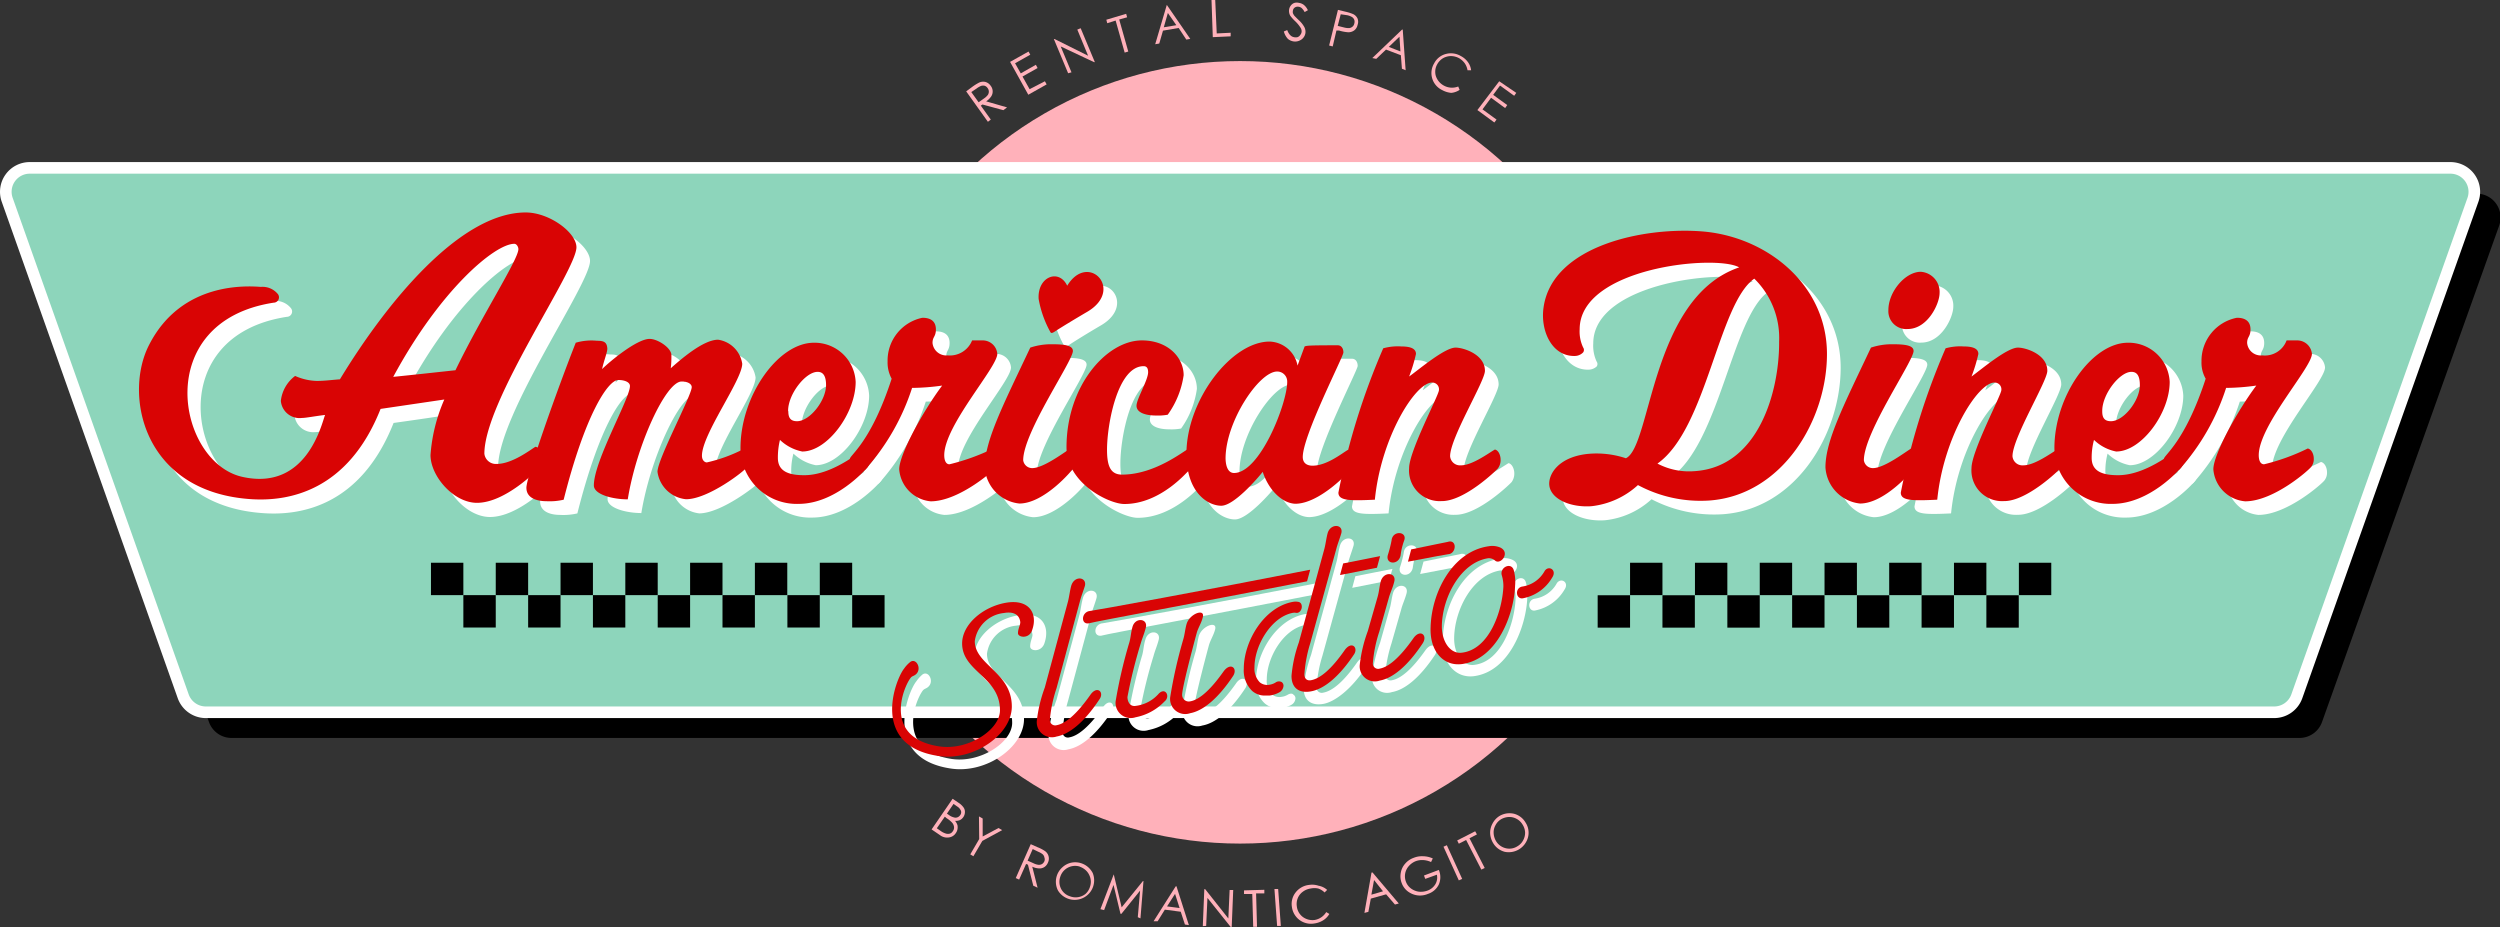 <svg xmlns="http://www.w3.org/2000/svg" viewBox="0 0 215.33 79.87"><rect x="0" y="0" width="215.33" height="79.87" fill="#333333" stroke="none"/><defs><style>.cls-1{fill:#ffb1ba;}.cls-2{fill:#8dd5bb;stroke:#fff;stroke-miterlimit:10;}.cls-3{fill:#fff;}.cls-4{fill:#d90404;}</style></defs><g id="Layer_2" data-name="Layer 2"><g id="button"><circle class="cls-1" cx="106.81" cy="38.96" r="33.7"/><path class="cls-1" d="M82.05,68.8l.52.35a1.55,1.55,0,0,1,.43.41.65.65,0,0,1,.11.41.78.78,0,0,1-.44.67.91.91,0,0,1-.41.06,1.13,1.13,0,0,1,.21.38,1,1,0,0,1,0,.34.81.81,0,0,1-.14.33.82.82,0,0,1-.6.38,1,1,0,0,1-.77-.2l-.72-.49Zm-.67,1.54-.69,1,.33.23a1.49,1.49,0,0,0,.46.23.65.65,0,0,0,.34,0,.47.47,0,0,0,.25-.21.51.51,0,0,0,.1-.38.67.67,0,0,0-.2-.39,2.18,2.18,0,0,0-.44-.35Zm.75-1.1-.57.84.15.1a1.18,1.18,0,0,0,.44.22.47.47,0,0,0,.31,0,.5.5,0,0,0,.24-.19.39.39,0,0,0,.07-.37.8.8,0,0,0-.33-.38Z"/><path class="cls-1" d="M84.32,70.32l.32.18,0,1.55L86,71.32l.32.18-1.71.93-.77,1.32-.27-.16.77-1.32Z"/><path class="cls-1" d="M88.78,72.71l.58.26a3.14,3.14,0,0,1,.64.33.79.79,0,0,1,.26,1,.83.83,0,0,1-.29.37.76.76,0,0,1-.44.13,1.53,1.53,0,0,1-.62-.15l.46,1.81L89,76.29l-.46-1.81-.16-.07-.6,1.35-.29-.13Zm.17.42-.44,1,.5.22a1.26,1.26,0,0,0,.46.14.52.52,0,0,0,.3-.08.57.57,0,0,0,.19-.24.45.45,0,0,0,0-.3.53.53,0,0,0-.13-.27,1.51,1.51,0,0,0-.41-.24Z"/><path class="cls-1" d="M93.12,74.35a1.7,1.7,0,0,1,1,.85,1.68,1.68,0,0,1-3,1.49,1.66,1.66,0,0,1,.4-2,1.62,1.62,0,0,1,.77-.39A1.68,1.68,0,0,1,93.12,74.35Zm-.09.3a1.34,1.34,0,0,0-1.71.88,1.32,1.32,0,0,0,.06,1,1.29,1.29,0,0,0,.78.67A1.36,1.36,0,0,0,93.49,77a1.34,1.34,0,0,0,.39-.61,1.29,1.29,0,0,0,.05-.7,1.43,1.43,0,0,0-.31-.63A1.45,1.45,0,0,0,93,74.65Z"/><path class="cls-1" d="M94.78,78.31l1.15-3h0l.68,2.84,1.83-2.26h.05l-.26,3.21L98,79l.2-2.29-1.61,2-.08,0-.6-2.49-.81,2.17Z"/><path class="cls-1" d="M101.33,76.33l1.07,3.35-.34-.05-.36-1.1-1.37-.18-.62,1-.35,0,1.9-3Zm-.12.66-.69,1.08,1.08.14Z"/><path class="cls-1" d="M103.6,79.77l.13-3.19h.07l2,2.53.11-2.45.31,0-.13,3.18H106l-2-2.5-.11,2.41Z"/><path class="cls-1" d="M107.15,77v-.31l1.75-.05v.31l-.71,0,.08,2.88h-.33L107.86,77Z"/><path class="cls-1" d="M109.77,76.57l.32,0,.23,3.18-.32,0Z"/><path class="cls-1" d="M114.31,76.65l-.22.22a1.45,1.45,0,0,0-.55-.34,1.57,1.57,0,0,0-.65,0,1.47,1.47,0,0,0-.68.28,1.28,1.28,0,0,0-.43.55,1.34,1.34,0,0,0-.08.72,1.32,1.32,0,0,0,.53.91,1.41,1.41,0,0,0,1,.25,1.45,1.45,0,0,0,1-.68l.27.16a1.58,1.58,0,0,1-.52.54,1.92,1.92,0,0,1-.77.28,1.66,1.66,0,0,1-1.38-.38,1.67,1.67,0,0,1-.56-1.07,1.59,1.59,0,0,1,.33-1.23,1.69,1.69,0,0,1,1.15-.64,1.72,1.72,0,0,1,.82.07A1.48,1.48,0,0,1,114.31,76.65Z"/><path class="cls-1" d="M118.21,75.14l2.27,2.68-.33.09-.76-.88-1.32.37-.21,1.14-.34.09.61-3.47Zm.14.66-.23,1.26,1-.29Z"/><path class="cls-1" d="M123.41,73.94l-.15.31a1.84,1.84,0,0,0-.68-.17,1.61,1.61,0,0,0-.63.09,1.56,1.56,0,0,0-.6.42,1.33,1.33,0,0,0-.32.65,1.34,1.34,0,0,0,.06.69,1.26,1.26,0,0,0,.42.58,1.48,1.48,0,0,0,.68.29,1.66,1.66,0,0,0,.76-.09,1.3,1.3,0,0,0,.68-.55,1.12,1.12,0,0,0,.13-.82l-1,.36-.11-.29,1.28-.48a1.59,1.59,0,0,1,0,1.25,1.57,1.57,0,0,1-.93.81,1.72,1.72,0,0,1-1.52-.07,1.58,1.58,0,0,1-.75-.86,1.63,1.63,0,0,1-.08-.87,1.56,1.56,0,0,1,.37-.79,1.72,1.72,0,0,1,.76-.52,1.87,1.87,0,0,1,.77-.13A2.11,2.11,0,0,1,123.41,73.94Z"/><path class="cls-1" d="M124.33,72.93l.29-.13,1.32,2.9-.29.13Z"/><path class="cls-1" d="M125.65,72.67l-.14-.28,1.55-.79.15.27-.64.33,1.31,2.56-.29.14-1.31-2.55Z"/><path class="cls-1" d="M129.11,70.31a1.69,1.69,0,0,1,1.29-.22,1.62,1.62,0,0,1,1,.76,1.59,1.59,0,0,1,.21,1.27,1.72,1.72,0,0,1-2,1.25,1.64,1.64,0,0,1-1-.75,1.8,1.8,0,0,1-.26-.84,1.63,1.63,0,0,1,.2-.84A1.7,1.7,0,0,1,129.11,70.31Zm.17.26a1.29,1.29,0,0,0-.47.51,1.24,1.24,0,0,0-.16.68,1.46,1.46,0,0,0,.21.69,1.33,1.33,0,0,0,.84.61,1.28,1.28,0,0,0,1-.17,1.27,1.27,0,0,0,.49-.51,1.35,1.35,0,0,0,.17-.68,1.37,1.37,0,0,0-.22-.68,1.33,1.33,0,0,0-.51-.49,1.29,1.29,0,0,0-.68-.16A1.46,1.46,0,0,0,129.28,70.57Z"/><path d="M198.09,63.56H20A2.06,2.06,0,0,1,18,62.19L2.84,19.43a2.06,2.06,0,0,1,1.94-2.75H213.26a2.06,2.06,0,0,1,2,2.75L200,62.19A2.06,2.06,0,0,1,198.09,63.56Z"/><path class="cls-2" d="M195.87,61.35H17.74A2.07,2.07,0,0,1,15.79,60L.62,17.21a2.06,2.06,0,0,1,1.95-2.75H211.05A2.06,2.06,0,0,1,213,17.21L197.82,60A2.07,2.07,0,0,1,195.87,61.35Z"/><path class="cls-1" d="M83.22,7.87l.51-.38a4.36,4.36,0,0,1,.61-.38.84.84,0,0,1,.54-.05.81.81,0,0,1,.45.33.78.78,0,0,1,.06.89,1.58,1.58,0,0,1-.45.45l1.8.52-.32.24L84.62,9l-.14.1.86,1.2-.25.19Zm.44.06.63.88.45-.32a1.41,1.41,0,0,0,.35-.32.54.54,0,0,0,.08-.3.52.52,0,0,0-.11-.29.5.5,0,0,0-.24-.19.57.57,0,0,0-.29,0,1.63,1.63,0,0,0-.41.23Z"/><path class="cls-1" d="M87,5.33l1.59-.89.15.27-1.31.74.49.87,1.3-.74.15.28-1.3.73.61,1.09L90,7l.15.27-1.58.89Z"/><path class="cls-1" d="M92,6.31,90.77,3.36l.06,0,2.89,1.44-.93-2.25.29-.12L94.3,5.35l-.07,0L91.36,4l.93,2.23Z"/><path class="cls-1" d="M95.37,2l-.08-.3L97,1.19l.08.3-.68.19.78,2.76-.31.09-.78-2.76Z"/><path class="cls-1" d="M100.52.45l2,2.9-.34.06-.66-1-1.35.23-.32,1.11-.35.06,1-3.39Zm.07.67-.35,1.23,1.08-.18Z"/><path class="cls-1" d="M104.35,0h.32l.13,2.88L106,2.82v.31l-1.54.07Z"/><path class="cls-1" d="M110.58,2.71l.29-.12c.14.37.34.57.58.61a.65.65,0,0,0,.31,0A.46.46,0,0,0,112,3a.47.47,0,0,0,.11-.25.57.57,0,0,0-.07-.33,3,3,0,0,0-.47-.58,3.35,3.35,0,0,1-.44-.49.85.85,0,0,1-.1-.51.73.73,0,0,1,.15-.36.65.65,0,0,1,.31-.23.78.78,0,0,1,.4,0,.88.88,0,0,1,.41.17,1.28,1.28,0,0,1,.35.46l-.28.16a1.25,1.25,0,0,0-.26-.35.54.54,0,0,0-.27-.11.44.44,0,0,0-.32.07.38.38,0,0,0-.16.27.5.5,0,0,0,0,.21.93.93,0,0,0,.13.23s.16.17.37.37a2.26,2.26,0,0,1,.49.61.91.91,0,0,1,.09.5.82.82,0,0,1-.34.56.93.93,0,0,1-.67.17,1,1,0,0,1-.5-.22A1.52,1.52,0,0,1,110.58,2.71Z"/><path class="cls-1" d="M115.24.85l.62.15a3.91,3.91,0,0,1,.7.22.8.8,0,0,1,.37.38.78.78,0,0,1,0,.55.79.79,0,0,1-.29.47.86.86,0,0,1-.51.16,3.76,3.76,0,0,1-.8-.15l-.22,0L114.79,4l-.31-.08Zm.24.38-.26,1,.52.13a1.62,1.62,0,0,0,.48.06.56.56,0,0,0,.28-.13.46.46,0,0,0,.15-.27.51.51,0,0,0,0-.3.48.48,0,0,0-.18-.24,1.29,1.29,0,0,0-.44-.17Z"/><path class="cls-1" d="M120.82,2.54l.25,3.51-.32-.13-.09-1.16-1.28-.49-.84.8L118.2,5l2.55-2.44Zm-.28.62-.92.88,1,.39Z"/><path class="cls-1" d="M126.71,6.05l-.31,0a1.46,1.46,0,0,0-.24-.6,1.6,1.6,0,0,0-.49-.44,1.5,1.5,0,0,0-.71-.18,1.41,1.41,0,0,0-.68.19,1.37,1.37,0,0,0-.49.52,1.3,1.3,0,0,0-.12,1,1.44,1.44,0,0,0,.69.83,1.45,1.45,0,0,0,1.24.08l.12.29A1.54,1.54,0,0,1,125,8a2,2,0,0,1-.78-.24,1.62,1.62,0,0,1-.69-2.31,1.57,1.57,0,0,1,1-.8,1.67,1.67,0,0,1,1.3.18,1.72,1.72,0,0,1,.62.54A1.49,1.49,0,0,1,126.71,6.05Z"/><path class="cls-1" d="M129.13,7,130.6,8l-.18.25-1.22-.88-.59.8,1.21.88-.18.26-1.21-.89-.74,1,1.21.88-.19.25-1.46-1.07Z"/><rect x="37.12" y="48.47" width="2.79" height="2.79"/><rect x="39.91" y="51.26" width="2.79" height="2.79"/><rect x="42.7" y="48.47" width="2.79" height="2.79"/><rect x="45.49" y="51.26" width="2.79" height="2.79"/><rect x="48.28" y="48.47" width="2.79" height="2.79"/><rect x="51.07" y="51.26" width="2.79" height="2.79"/><rect x="53.86" y="48.47" width="2.79" height="2.79"/><rect x="56.65" y="51.26" width="2.79" height="2.79"/><rect x="59.44" y="48.47" width="2.79" height="2.79"/><rect x="62.23" y="51.26" width="2.79" height="2.79"/><rect x="65.02" y="48.47" width="2.79" height="2.79"/><rect x="67.82" y="51.26" width="2.79" height="2.79"/><rect x="70.61" y="48.47" width="2.79" height="2.79"/><rect x="73.4" y="51.26" width="2.79" height="2.79"/><rect x="173.89" y="48.47" width="2.79" height="2.79" transform="translate(350.57 99.73) rotate(-180)"/><rect x="171.1" y="51.26" width="2.79" height="2.79" transform="translate(344.98 105.32) rotate(-180)"/><rect x="168.31" y="48.47" width="2.79" height="2.79" transform="translate(339.4 99.73) rotate(-180)"/><rect x="165.52" y="51.26" width="2.79" height="2.79" transform="translate(333.82 105.32) rotate(-180)"/><rect x="162.73" y="48.47" width="2.79" height="2.79" transform="translate(328.24 99.73) rotate(-180)"/><rect x="159.93" y="51.26" width="2.79" height="2.79" transform="translate(322.66 105.32) rotate(-180)"/><rect x="157.14" y="48.47" width="2.79" height="2.79" transform="translate(317.08 99.73) rotate(-180)"/><rect x="154.35" y="51.26" width="2.79" height="2.79" transform="translate(311.5 105.32) rotate(-180)"/><rect x="151.56" y="48.47" width="2.79" height="2.79" transform="translate(305.92 99.73) rotate(-180)"/><rect x="148.77" y="51.26" width="2.79" height="2.79" transform="translate(300.34 105.32) rotate(-180)"/><rect x="145.98" y="48.47" width="2.79" height="2.79" transform="translate(294.76 99.73) rotate(-180)"/><rect x="143.19" y="51.26" width="2.79" height="2.79" transform="translate(289.17 105.32) rotate(-180)"/><rect x="140.4" y="48.47" width="2.79" height="2.79" transform="translate(283.59 99.73) rotate(-180)"/><rect x="137.61" y="51.26" width="2.79" height="2.79" transform="translate(278.01 105.32) rotate(-180)"/><path class="cls-3" d="M87.67,53c-2,.36-3.74,1.89-3.74,3.51,0,2.43,3.25,2.86,3.25,5.75,0,1.69-2.75,3.48-5.21,3.11-4.92-.74-3.09-5.13-2.48-5.9.15-.18.31-.14.52-.37.44-.49-.06-1.37-.56-1a2.91,2.91,0,0,0-.52.58c-.73.87-3,6.65,3,7.52,3,.44,6.27-1.83,6.27-4.27,0-2.94-3.19-3.58-3.19-5.62a2.8,2.8,0,0,1,2.51-2.42c.84-.15,1.35.15,1.41.79,0,.25-.2.56-.2,1s1,.51,1.24-.31C90.45,53.93,89.72,52.61,87.67,53Z"/><path class="cls-3" d="M95,60.93c-1.15,1.62-2.11,2.44-2.89,2.58a.45.45,0,0,1-.58-.5A12,12,0,0,1,92,60.34l2-7.43c.13-.48.3-.89.44-1.38.21-.79-.92-.94-1.17,0-.13.46-.17.89-.27,1.33l-2,7.42a12.14,12.14,0,0,0-.69,2.89,1.31,1.31,0,0,0,1.71,1.37c1.11-.2,2.41-1.25,3.7-3.22C96.19,60.66,95.54,60.09,95,60.93Z"/><path class="cls-3" d="M106.45,58.88c-1.15,1.63-2.11,2.45-2.89,2.59a.58.58,0,0,1-.68-.58c0-.71,1.24-5.29,1.24-5.29.13-.47.41-.88.54-1.38.21-.79-1.16-.31-1.41.59-.12.47-.15.87-.27,1.31a40.3,40.3,0,0,0-1.14,5,1.31,1.31,0,0,0,1.72,1.37c1.11-.19,2.41-1.24,3.7-3.21C107.68,58.62,107,58.05,106.45,58.88Z"/><path class="cls-3" d="M116.88,57.07c-1.15,1.65-2.12,2.45-2.91,2.59a.45.45,0,0,1-.57-.5,11.64,11.64,0,0,1,.5-2.67l2.24-8.11c.13-.46.29-.87.44-1.37.21-.79-.92-.89-1.17,0-.13.46-.17.86-.27,1.3l-2.22,8.11a11.43,11.43,0,0,0-.63,2.87c0,1.07.69,1.51,1.68,1.34s2.43-1.25,3.72-3.22C118.09,56.82,117.46,56.24,116.88,57.07Z"/><path class="cls-3" d="M122.78,56c-1.15,1.63-2.11,2.45-2.89,2.59a.46.46,0,0,1-.58-.5,12,12,0,0,1,.54-2.67l.84-2.94c.12-.46.33-.88.46-1.38.21-.79-.92-.92-1.17,0-.13.48-.15.88-.28,1.32l-.83,2.94a12.07,12.07,0,0,0-.69,2.88,1.3,1.3,0,0,0,1.71,1.37c1.11-.19,2.41-1.24,3.71-3.21C124,55.76,123.36,55.19,122.78,56Z"/><path class="cls-3" d="M121.69,48.87A6.06,6.06,0,0,1,122,47.6c.27-.78-1-.89-1.09,0a9.24,9.24,0,0,1-.34,1.3C120.4,49.68,121.55,49.75,121.69,48.87Z"/><path class="cls-3" d="M130.4,50.57a2.91,2.91,0,0,1,.14,1c-.08,2.06-1.19,5.44-3.59,5.7-1,.11-1.74-1-1.7-2.38.06-2.42,1.61-5.39,4-5.76a.79.79,0,0,1,.58.21c.49.4,1.34-.7.44-1.12a1.65,1.65,0,0,0-1-.12c-3.14.45-4.94,4-5,7-.09,2,1.11,3.34,2.68,3.14,3.07-.4,4.51-4.32,4.6-6.78a3.54,3.54,0,0,0-.13-1.32C131.21,49.46,130.25,49.9,130.4,50.57Z"/><path class="cls-3" d="M134.1,50.22a2.59,2.59,0,0,1-1.92,1.35c-.69.12-.57,1.19.1,1a3.76,3.76,0,0,0,2.47-1.78C135.19,50.16,134.46,49.72,134.1,50.22Z"/><path class="cls-3" d="M110.91,59.84h0a1.31,1.31,0,0,1-.53.18,1,1,0,0,1-.81-.2,1.65,1.65,0,0,1-.46-1.3c0-1.89,1.45-4.36,3.33-4.69a.8.8,0,0,1,.22,0,.36.36,0,0,0,.37-.12.6.6,0,0,0,.13-.57.34.34,0,0,0-.28-.25,1.21,1.21,0,0,0-.46,0c-2.5.44-4.24,3.39-4.24,5.76a2.43,2.43,0,0,0,.73,1.91A1.71,1.71,0,0,0,110,61l.36,0h0a2.44,2.44,0,0,0,.83-.27.69.69,0,0,0,.39-.57.37.37,0,0,0-.18-.33C111.34,59.74,111.17,59.69,110.91,59.84Z"/><path class="cls-3" d="M100.86,60.8a3.2,3.2,0,0,1-1.94,1.06c-.51.07-.7-.42-.7-.77a41.55,41.55,0,0,1,1.14-4.6c.12-.46.31-.87.44-1.38.21-.79-.92-.92-1.15,0-.15.48-.15.88-.27,1.32a41.93,41.93,0,0,0-1.18,5.08,1.31,1.31,0,0,0,1.72,1.37,4.76,4.76,0,0,0,2.48-1.36C101.89,61,101.45,60.21,100.86,60.8Z"/><path class="cls-3" d="M95,54.72c.28-.1,9.91-1.88,18.67-3.59l.27-1c-8.83,1.74-18.72,3.53-18.94,3.55C94.15,53.73,94.11,55,95,54.72Z"/><path class="cls-3" d="M119.65,50l.28-1-3.19.63-.27,1Z"/><path class="cls-3" d="M125.72,47.74l-3.11.63-.29,1.07c2-.39,3.34-.64,3.44-.64C126.54,48.76,126.58,47.44,125.72,47.74Z"/><path class="cls-4" d="M86.62,51.92c-2,.36-3.75,1.88-3.75,3.5,0,2.44,3.26,2.87,3.26,5.76,0,1.69-2.76,3.48-5.22,3.11-4.92-.74-3.09-5.13-2.47-5.91.14-.18.31-.14.51-.36.44-.49-.06-1.37-.55-1a2.64,2.64,0,0,0-.53.57c-.72.88-3,6.66,3,7.53,3,.43,6.28-1.84,6.28-4.27,0-2.94-3.19-3.58-3.19-5.63a2.82,2.82,0,0,1,2.51-2.42c.84-.15,1.34.15,1.41.79,0,.26-.2.57-.2.95s1,.52,1.23-.3C89.39,52.87,88.67,51.56,86.62,51.92Z"/><path class="cls-4" d="M93.9,59.87c-1.15,1.63-2.11,2.45-2.88,2.59a.46.46,0,0,1-.59-.51A12,12,0,0,1,91,59.28l2-7.43c.12-.48.29-.89.44-1.37.21-.79-.92-.95-1.18,0-.12.46-.16.88-.27,1.32l-2,7.42a12.26,12.26,0,0,0-.69,2.89A1.3,1.3,0,0,0,91,63.44c1.11-.2,2.4-1.24,3.7-3.21C95.14,59.61,94.49,59,93.9,59.87Z"/><path class="cls-4" d="M105.39,57.83c-1.15,1.63-2.11,2.45-2.88,2.58a.57.57,0,0,1-.69-.57c0-.71,1.25-5.3,1.25-5.3.12-.46.41-.87.53-1.38.21-.79-1.15-.3-1.4.6-.13.46-.15.86-.28,1.3a40.84,40.84,0,0,0-1.13,5,1.3,1.3,0,0,0,1.72,1.37c1.1-.2,2.4-1.25,3.7-3.21C106.63,57.57,106,57,105.39,57.83Z"/><path class="cls-4" d="M115.82,56c-1.15,1.65-2.11,2.45-2.91,2.59-.33.06-.56-.13-.56-.51a11.57,11.57,0,0,1,.5-2.66l2.24-8.11c.12-.47.29-.87.44-1.38.2-.79-.93-.88-1.18,0-.12.46-.16.87-.27,1.31l-2.21,8.1a11.51,11.51,0,0,0-.63,2.88c0,1.07.69,1.51,1.67,1.33,1.13-.2,2.43-1.25,3.73-3.21C117,55.76,116.41,55.18,115.82,56Z"/><path class="cls-4" d="M121.72,55c-1.15,1.63-2.11,2.45-2.88,2.59a.46.46,0,0,1-.59-.51,11.52,11.52,0,0,1,.55-2.67l.83-2.94c.13-.46.34-.87.46-1.37.21-.8-.92-.93-1.17,0-.12.49-.14.89-.27,1.33l-.84,2.93a12.26,12.26,0,0,0-.69,2.89,1.3,1.3,0,0,0,1.72,1.37c1.11-.2,2.4-1.24,3.7-3.21C123,54.71,122.31,54.13,121.72,55Z"/><path class="cls-4" d="M120.64,47.81a5.59,5.59,0,0,1,.31-1.27c.27-.78-1-.88-1.09,0a10.63,10.63,0,0,1-.33,1.29C119.34,48.63,120.49,48.7,120.64,47.81Z"/><path class="cls-4" d="M129.34,49.51a3.22,3.22,0,0,1,.15,1c-.09,2.07-1.19,5.45-3.6,5.71-1,.11-1.74-1-1.7-2.38.07-2.42,1.62-5.4,4-5.76a.81.81,0,0,1,.59.21c.48.39,1.34-.7.44-1.13a1.77,1.77,0,0,0-1-.11c-3.13.45-4.93,4-5,7-.08,2.05,1.11,3.34,2.68,3.15,3.08-.4,4.52-4.32,4.6-6.79a3.72,3.72,0,0,0-.12-1.31C130.16,48.4,129.2,48.85,129.34,49.51Z"/><path class="cls-4" d="M133.05,49.17a2.63,2.63,0,0,1-1.93,1.35c-.69.12-.56,1.18.11,1a3.7,3.7,0,0,0,2.46-1.77C134.13,49.1,133.4,48.66,133.05,49.17Z"/><path class="cls-4" d="M109.86,58.79h0a1.34,1.34,0,0,1-.54.19,1,1,0,0,1-.81-.21,1.68,1.68,0,0,1-.46-1.29c0-1.9,1.46-4.36,3.33-4.7a.83.83,0,0,1,.22,0,.38.38,0,0,0,.38-.13.6.6,0,0,0,.12-.57.33.33,0,0,0-.28-.24,1.2,1.2,0,0,0-.46,0c-2.49.45-4.23,3.39-4.23,5.76a2.46,2.46,0,0,0,.73,1.92,1.65,1.65,0,0,0,1.11.39l.37,0h0a2.41,2.41,0,0,0,.82-.26.7.7,0,0,0,.39-.57.38.38,0,0,0-.17-.34A.5.5,0,0,0,109.86,58.79Z"/><path class="cls-4" d="M99.81,59.74a3.14,3.14,0,0,1-2,1.06c-.51.08-.7-.41-.7-.77a42.13,42.13,0,0,1,1.14-4.6c.13-.46.32-.87.44-1.37.21-.79-.92-.93-1.15-.05-.14.49-.14.89-.27,1.33a41.69,41.69,0,0,0-1.18,5.07,1.31,1.31,0,0,0,1.72,1.37,4.68,4.68,0,0,0,2.49-1.36C100.83,60,100.39,59.16,99.81,59.74Z"/><path class="cls-4" d="M93.91,53.66c.28-.1,9.91-1.88,18.67-3.59l.27-1c-8.84,1.74-18.72,3.54-18.94,3.55C93.09,52.68,93.05,53.94,93.91,53.66Z"/><path class="cls-4" d="M118.6,48.9l.27-1-3.18.63-.27,1Z"/><path class="cls-4" d="M124.67,46.68c-.08,0-1.26.27-3.12.64l-.28,1.06c2-.39,3.33-.63,3.44-.64C125.48,47.71,125.52,46.38,124.67,46.68Z"/><path class="cls-3" d="M136.84,31.84c-2,.06-3-2.19-2.71-4.19.75-5.31,8.69-7,13.87-6.52,5.52.53,10.54,4.66,10.54,10.54,0,5.67-3.83,12.16-10.12,12.62A11.66,11.66,0,0,1,142.25,43a7,7,0,0,1-4,1.81c-1.78.13-3.47-.58-3.63-1.75-.13-.94.74-2.5,3.37-2.76a8.06,8.06,0,0,1,3.21.39c2.21-1,2.14-13.85,9.77-16.45-2-1.13-13.74,0-13.74,5.34a3.25,3.25,0,0,0,.29,1.56.36.36,0,0,1,0,.43A1.06,1.06,0,0,1,136.84,31.84Zm7.1,9.27a5.93,5.93,0,0,0,3.21.65c5.52-.36,7.3-6.91,7.27-11.16a7.19,7.19,0,0,0-2.14-5.45C149.2,27.35,148.12,38.12,143.94,41.11Z"/><path class="cls-3" d="M158.41,41.43c0-2.3,1.59-5.38,3.92-10.32a6,6,0,0,1,1.82-.29c1.1,0,1.85.1,1.85.59,0,.87-4.29,7-4.29,9.4a.78.78,0,0,0,.78.69c1,0,2.89-1.46,3.31-1.69.29.06.49.55.49.94a1.21,1.21,0,0,1-.2.68c-.19.33-2.59,3.12-4.7,3.12A3.33,3.33,0,0,1,158.41,41.43Zm9.83-15c0,.88-1,3.08-2.76,3.08a1.54,1.54,0,0,1-1.66-1.62c0-1.59,1.46-3.31,2.79-3.31A1.75,1.75,0,0,1,168.24,26.44Z"/><path class="cls-3" d="M171,41.5c0-1.46,2.57-6.3,2.57-6.72a.59.59,0,0,0-.59-.65c-1.46,0-4.41,4.77-4.93,10.09-2.14.1-3.15.1-3.15-.61a60.91,60.91,0,0,1,3.86-12.43,4.49,4.49,0,0,1,1.56-.16c1,0,1.27.29,1.27.65a13.72,13.72,0,0,1-.59,1.94c.81-.58,3-2.5,4-2.5.69,0,2.54.59,2.54,2,0,.91-3,5.78-3,7.37a.86.86,0,0,0,.94.78c.94,0,2.5-1.14,2.92-1.37.29.07.49.49.49.88a1.23,1.23,0,0,1-.23.75c-.1.13-2.89,2.85-4.87,2.82A2.64,2.64,0,0,1,171,41.5Z"/><path class="cls-3" d="M181.34,40.62c0,1.2,1,1.49,2.27,1.49,2.4,0,4.74-2,5.16-2.24.29.07.49.49.49.88a1.12,1.12,0,0,1-.2.68c-.19.23-2.76,3.15-5.94,3.15a4.84,4.84,0,0,1-5-4.8c0-4.51,3.24-9.09,6.33-9.09a3.55,3.55,0,0,1,3.6,3.38c0,2.69-2.44,6-4.61,6a3.79,3.79,0,0,1-1.91-1A5.83,5.83,0,0,0,181.34,40.62Zm.91-4c0,.55.19.84.74.84,1.11,0,2.5-1.79,2.5-3.12,0-.74-.22-1.13-.71-1.13C183.77,33.16,182.25,35.1,182.25,36.57Z"/><path class="cls-3" d="M191.82,41.59c0-1.23,2-4.93,3.7-7.2a19.41,19.41,0,0,1-2.6.2,19.62,19.62,0,0,1-4,7c-.49.45-1.37-.56-1.37-.88s1.82-1.43,3.61-6.91a2.84,2.84,0,0,1-.36-1.49,3.79,3.79,0,0,1,3.05-3.77c.78,0,1.17.36,1.17,1s-.3.62-.3,1.17a1.19,1.19,0,0,0,1.3,1.07,2,2,0,0,0,2.11-1.3H199a1.27,1.27,0,0,1,1.26,1.17c0,1.17-4.57,6.17-4.57,8.73,0,.42.13.78.45.78a17.43,17.43,0,0,0,3.77-1.37c.32.07.52.49.52.88a1.06,1.06,0,0,1-.2.68c-.09.2-3.21,3-5.71,3A3,3,0,0,1,191.82,41.59Z"/><path class="cls-3" d="M57.81,41.82c0-1.1,2.95-6.59,2.95-7.3,0-.23-.26-.49-.88-.49-1.36,0-3.89,5.55-4.64,10.16-1.29,0-2.91-.42-2.91-1.2,0-2.11,3.11-7.5,3.11-8.57,0-.32-.46-.52-1-.52-.91,0-2.89,3.09-4.71,10.32a5.27,5.27,0,0,1-1.49.13c-.68,0-1.72-.19-1.72-1.17s2.63-8.46,4.22-12.49a4.83,4.83,0,0,1,1.81-.16c.59,0,.88.1.91.68,0,.33-.32,1.11-.45,1.75.65-.64,3-2.59,4.09-2.59.71,0,1.88.78,1.88,1.39,0,.3,0,.75-.07,1.14.81-.71,2.79-2.47,4.09-2.47a2.48,2.48,0,0,1,2.08,2.08c0,1.39-3.47,6.07-3.47,7.92,0,.42.26.58.42.58a12.67,12.67,0,0,0,3.14-1.14c.33.07.52.49.52.88a1.12,1.12,0,0,1-.19.68c-.2.29-3.31,2.76-5.26,2.79A2.75,2.75,0,0,1,57.81,41.82Z"/><path class="cls-3" d="M68.15,40.62c0,1.2,1,1.49,2.28,1.49,2.4,0,4.73-2,5.15-2.24.3.07.49.49.49.88a1.12,1.12,0,0,1-.19.68c-.2.23-2.76,3.15-5.94,3.15a4.84,4.84,0,0,1-5-4.8c0-4.51,3.24-9.09,6.32-9.09a3.54,3.54,0,0,1,3.6,3.38c0,2.69-2.43,6-4.6,6a3.87,3.87,0,0,1-1.92-1A5.83,5.83,0,0,0,68.15,40.62Zm.91-4c0,.55.2.84.75.84,1.1,0,2.5-1.79,2.5-3.12,0-.74-.23-1.13-.72-1.13C70.59,33.16,69.06,35.1,69.06,36.57Z"/><path class="cls-3" d="M78.63,41.59c0-1.23,2.05-4.93,3.7-7.2a19.15,19.15,0,0,1-2.59.2,19.6,19.6,0,0,1-4,7c-.48.45-1.36-.56-1.36-.88s1.82-1.43,3.6-6.91a2.84,2.84,0,0,1-.36-1.49,3.79,3.79,0,0,1,3-3.77c.78,0,1.17.36,1.17,1s-.29.62-.29,1.17a1.18,1.18,0,0,0,1.3,1.07,2.06,2.06,0,0,0,2.11-1.3h.9a1.27,1.27,0,0,1,1.27,1.17c0,1.17-4.57,6.17-4.57,8.73,0,.42.12.78.45.78a17.54,17.54,0,0,0,3.76-1.37c.33.07.52.49.52.88a1.06,1.06,0,0,1-.19.68c-.1.2-3.21,3-5.71,3A3,3,0,0,1,78.63,41.59Z"/><path class="cls-3" d="M86,41.43c0-2.3,1.59-5.38,3.92-10.32a6,6,0,0,1,1.82-.29c1.1,0,1.85.1,1.85.59,0,.87-4.29,7-4.29,9.4a.78.78,0,0,0,.78.69c1,0,2.89-1.46,3.31-1.69.29.06.49.55.49.94a1.21,1.21,0,0,1-.2.68c-.19.33-2.59,3.12-4.7,3.12A3.33,3.33,0,0,1,86,41.43Z"/><path class="cls-3" d="M93,39.71c0-5.32,3.47-9.21,6.49-9.21,2.27,0,3.6,1.49,3.6,3a7.69,7.69,0,0,1-1.36,3.41,4.53,4.53,0,0,1-1,.07c-.94,0-1.69-.26-1.69-.85s1-2.2,1-2.88c0-.36-.13-.52-.39-.52-2.24,0-3.15,5-3.15,7.2,0,1.46.33,2.14,1.3,2.14,2.79,0,5.26-2,5.68-2.21.32.07.52.49.52.88a1.27,1.27,0,0,1-.2.68c-.32.36-2.66,3.18-5.81,3.18C96.76,44.61,93,42.83,93,39.71Z"/><path class="cls-3" d="M109.94,41.82c-.43.55-2.47,2.92-3.57,2.92s-3-1.07-3-4.48c0-4.6,3.86-9.66,7.17-9.66a2.53,2.53,0,0,1,2.4,2.07L113.6,31c.2-.07.29-.1,2.86-.1.29,0,.48.26.48.62s-3.5,7.13-3.5,9c0,.55.39.75.84.75,1.27,0,2.63-1.14,3-1.37.33.07.52.49.52.88a1.25,1.25,0,0,1-.19.68c-.23.39-2.79,3.08-4.87,3.08C111.62,44.51,110.45,43.41,109.94,41.82Zm-2.47.1c2.24,0,4.57-6,4.57-7.85a.85.85,0,0,0-.84-.94c-1.56,0-4.44,4.31-4.44,7.49C106.76,41.46,107,41.92,107.47,41.92Z"/><path class="cls-3" d="M122.55,41.5c0-1.46,2.57-6.3,2.57-6.72a.59.59,0,0,0-.59-.65c-1.46,0-4.41,4.77-4.93,10.09-2.14.1-3.15.1-3.15-.61a60.91,60.91,0,0,1,3.86-12.43,4.49,4.49,0,0,1,1.56-.16c1,0,1.27.29,1.27.65a13.72,13.72,0,0,1-.59,1.94c.81-.58,3-2.5,4-2.5.68,0,2.53.59,2.53,2,0,.91-3,5.78-3,7.37a.86.86,0,0,0,.94.78c.94,0,2.5-1.14,2.92-1.37.29.07.49.49.49.88a1.23,1.23,0,0,1-.23.75c-.1.13-2.89,2.85-4.86,2.82A2.64,2.64,0,0,1,122.55,41.5Z"/><path class="cls-3" d="M47.3,39.66c-.42.24-2,1.48-3.34,1.48a1,1,0,0,1-1.06-.88c0-4.58,7.92-15.77,7.92-17.78,0-1.27-2.32-3-4.36-3-5.67,0-12,7.78-16,14.36-.88.07-1.33.14-2,.14a5,5,0,0,1-1.86-.42,3.06,3.06,0,0,0-1.24,2.15,1.62,1.62,0,0,0,1.77,1.51c.35,0,1.14-.15,2-.26-.28.69-1.55,6.6-7.14,5.33s-7.87-13.37,2.71-15a.46.46,0,0,0,.33-.78,1.69,1.69,0,0,0-1.43-.59c-1.07-.06-6.82-.52-9.63,5-2.22,4.33-.54,12.75,8.87,13.29,3.08.18,8.23-.63,11.06-7.78,1.72-.24,3.66-.52,5.49-.81a14.3,14.3,0,0,0-1.19,4.79c0,1.83,2,4.12,4,4.12,2.47,0,5.21-2.85,5.32-3a1.77,1.77,0,0,0,.35-.91C47.9,40.26,47.73,39.73,47.3,39.66Zm-6.9-6.59c-1.69.18-3.55.39-5.35.56,4-7.5,8.73-11.44,10.42-11.44.22,0,.36.28.36.46C45.83,23.53,42.69,28.35,40.4,33.07Z"/><path class="cls-3" d="M92.19,29.64c-.34.23-.46.29-.55.11a9.17,9.17,0,0,1-1-2.82c-.12-1.92,1.74-2.64,2.45-1.14,1.8-2.95,4.94.32,1.78,2.21C93.64,28.72,92.55,29.4,92.19,29.64Z"/><path class="cls-4" d="M135.66,30.66c-2,.06-3-2.19-2.71-4.18.75-5.32,8.69-7,13.87-6.53,5.53.54,10.54,4.67,10.54,10.54,0,5.68-3.83,12.16-10.12,12.62a11.4,11.4,0,0,1-6.16-1.33,7.08,7.08,0,0,1-4,1.82c-1.78.13-3.47-.59-3.63-1.76-.13-.94.75-2.5,3.37-2.75a8,8,0,0,1,3.22.38c2.2-1,2.14-13.85,9.76-16.44-2-1.14-13.74,0-13.74,5.33a3.2,3.2,0,0,0,.3,1.57.36.36,0,0,1,0,.42A1,1,0,0,1,135.66,30.66Zm7.1,9.27a5.86,5.86,0,0,0,3.21.65c5.52-.36,7.3-6.91,7.27-11.16A7.16,7.16,0,0,0,151.1,24C148,26.17,147,36.94,142.76,39.93Z"/><path class="cls-4" d="M157.23,40.25c0-2.3,1.59-5.38,3.92-10.31a5.71,5.71,0,0,1,1.82-.29c1.1,0,1.85.09,1.85.58,0,.87-4.28,7-4.28,9.41a.78.78,0,0,0,.78.68c1,0,2.88-1.46,3.3-1.69.3.07.49.55.49.94a1.18,1.18,0,0,1-.19.68c-.2.33-2.6,3.12-4.71,3.12A3.33,3.33,0,0,1,157.23,40.25Zm9.83-15c0,.88-1,3.09-2.76,3.09a1.54,1.54,0,0,1-1.65-1.63c0-1.59,1.46-3.3,2.79-3.3A1.74,1.74,0,0,1,167.06,25.26Z"/><path class="cls-4" d="M169.81,40.32c0-1.46,2.57-6.3,2.57-6.72a.58.58,0,0,0-.59-.65c-1.46,0-4.41,4.77-4.93,10.09-2.14.1-3.14.1-3.14-.61A60.24,60.24,0,0,1,167.58,30a4.65,4.65,0,0,1,1.55-.16c1,0,1.27.29,1.27.65a13.72,13.72,0,0,1-.59,1.94c.81-.58,3.05-2.49,4-2.49.68,0,2.53.58,2.53,2,0,.9-3,5.77-3,7.36a.86.86,0,0,0,.94.78c1,0,2.5-1.14,2.92-1.36.3.06.49.48.49.87a1.23,1.23,0,0,1-.23.75c-.09.13-2.88,2.85-4.86,2.82A2.64,2.64,0,0,1,169.81,40.32Z"/><path class="cls-4" d="M180.16,39.44c0,1.2,1,1.49,2.27,1.49,2.4,0,4.74-2,5.16-2.23.29.06.49.48.49.87a1.12,1.12,0,0,1-.2.68c-.19.23-2.75,3.15-5.93,3.15a4.85,4.85,0,0,1-5-4.8c0-4.51,3.25-9.08,6.33-9.08a3.54,3.54,0,0,1,3.6,3.37c0,2.69-2.43,6-4.61,6a3.79,3.79,0,0,1-1.91-1A5.83,5.83,0,0,0,180.16,39.44Zm.91-4c0,.55.2.84.75.84,1.1,0,2.49-1.78,2.49-3.11,0-.75-.22-1.14-.71-1.14C182.6,32,181.07,33.93,181.07,35.39Z"/><path class="cls-4" d="M190.64,40.42c0-1.24,2-4.94,3.7-7.21a19.41,19.41,0,0,1-2.6.2,19.47,19.47,0,0,1-4,7c-.49.45-1.36-.55-1.36-.88s1.81-1.43,3.6-6.91a2.78,2.78,0,0,1-.36-1.49,3.77,3.77,0,0,1,3.05-3.76c.78,0,1.17.35,1.17,1s-.29.62-.29,1.17a1.18,1.18,0,0,0,1.3,1.07,2,2,0,0,0,2.1-1.29h.91a1.27,1.27,0,0,1,1.27,1.16c0,1.17-4.58,6.17-4.58,8.73,0,.42.13.78.46.78a18.08,18.08,0,0,0,3.76-1.36c.32.06.52.48.52.87a1.06,1.06,0,0,1-.2.68c-.09.2-3.21,3-5.71,3A3,3,0,0,1,190.64,40.42Z"/><path class="cls-4" d="M56.63,40.64c0-1.1,2.95-6.58,2.95-7.3,0-.22-.26-.48-.87-.48-1.37,0-3.9,5.54-4.64,10.15-1.3,0-2.92-.42-2.92-1.2,0-2.11,3.11-7.49,3.11-8.56,0-.33-.45-.52-1-.52-.91,0-2.89,3.08-4.71,10.31a5.27,5.27,0,0,1-1.49.13c-.68,0-1.72-.19-1.72-1.16S48,33.54,49.59,29.52a4.77,4.77,0,0,1,1.82-.17c.58,0,.87.1.9.68,0,.33-.32,1.11-.45,1.76.65-.65,3-2.6,4.09-2.6.71,0,1.88.78,1.88,1.4,0,.29,0,.74-.06,1.13.81-.71,2.78-2.46,4.08-2.46a2.46,2.46,0,0,1,2.08,2.07c0,1.4-3.47,6.07-3.47,7.92,0,.42.26.58.42.58A13.15,13.15,0,0,0,64,38.7c.32.06.52.48.52.87a1.12,1.12,0,0,1-.2.68C64.16,40.55,61,43,59.09,43A2.75,2.75,0,0,1,56.63,40.64Z"/><path class="cls-4" d="M67,39.44c0,1.2,1,1.49,2.27,1.49,2.4,0,4.73-2,5.16-2.23.29.06.48.48.48.87a1.12,1.12,0,0,1-.19.68c-.2.23-2.76,3.15-5.94,3.15a4.84,4.84,0,0,1-5-4.8c0-4.51,3.24-9.08,6.32-9.08a3.54,3.54,0,0,1,3.6,3.37c0,2.69-2.43,6-4.6,6a3.87,3.87,0,0,1-1.92-1A6.36,6.36,0,0,0,67,39.44Zm.9-4c0,.55.2.84.75.84,1.1,0,2.5-1.78,2.5-3.11,0-.75-.23-1.14-.71-1.14C69.41,32,67.88,33.93,67.88,35.39Z"/><path class="cls-4" d="M77.45,40.42c0-1.24,2-4.94,3.7-7.21a19.15,19.15,0,0,1-2.59.2,19.6,19.6,0,0,1-4,7c-.48.45-1.36-.55-1.36-.88s1.82-1.43,3.6-6.91a2.91,2.91,0,0,1-.35-1.49,3.76,3.76,0,0,1,3-3.76c.77,0,1.16.35,1.16,1s-.29.62-.29,1.17a1.19,1.19,0,0,0,1.3,1.07,2.06,2.06,0,0,0,2.11-1.29h.91a1.26,1.26,0,0,1,1.26,1.16c0,1.17-4.57,6.17-4.57,8.73,0,.42.13.78.45.78a18.39,18.39,0,0,0,3.77-1.36c.32.06.51.48.51.87a1.06,1.06,0,0,1-.19.68c-.1.2-3.21,3-5.71,3A3,3,0,0,1,77.45,40.42Z"/><path class="cls-4" d="M84.82,40.25c0-2.3,1.59-5.38,3.92-10.31a5.71,5.71,0,0,1,1.82-.29c1.1,0,1.85.09,1.85.58,0,.87-4.28,7-4.28,9.41a.78.78,0,0,0,.78.68c1,0,2.88-1.46,3.3-1.69.3.07.49.55.49.94a1.18,1.18,0,0,1-.19.68c-.2.33-2.6,3.12-4.71,3.12A3.33,3.33,0,0,1,84.82,40.25Z"/><path class="cls-4" d="M91.86,38.53c0-5.32,3.47-9.21,6.49-9.21,2.27,0,3.6,1.49,3.6,3a7.71,7.71,0,0,1-1.37,3.4,4.53,4.53,0,0,1-1,.07c-.94,0-1.69-.26-1.69-.84s1-2.21,1-2.89c0-.36-.13-.52-.39-.52-2.24,0-3.15,5-3.15,7.2,0,1.46.33,2.14,1.3,2.14,2.79,0,5.26-2,5.68-2.2.32.06.52.48.52.87a1.27,1.27,0,0,1-.2.68c-.32.36-2.66,3.18-5.8,3.18C95.59,43.43,91.86,41.65,91.86,38.53Z"/><path class="cls-4" d="M108.76,40.64c-.43.55-2.47,2.92-3.57,2.92s-3-1.07-3-4.47c0-4.61,3.86-9.67,7.17-9.67a2.54,2.54,0,0,1,2.4,2.07l.61-1.65c.2-.07.3-.1,2.86-.1.29,0,.48.26.48.62s-3.5,7.14-3.5,9c0,.55.39.75.84.75,1.27,0,2.63-1.14,3.05-1.36.33.06.52.48.52.87a1.25,1.25,0,0,1-.19.68c-.23.39-2.79,3.09-4.87,3.09C110.44,43.34,109.28,42.23,108.76,40.64Zm-2.47.1c2.24,0,4.58-6,4.58-7.85A.86.86,0,0,0,110,32c-1.55,0-4.44,4.31-4.44,7.49C105.58,40.29,105.84,40.74,106.29,40.74Z"/><path class="cls-4" d="M121.37,40.32c0-1.46,2.57-6.3,2.57-6.72a.58.58,0,0,0-.59-.65c-1.46,0-4.41,4.77-4.93,10.09-2.14.1-3.14.1-3.14-.61A60.24,60.24,0,0,1,119.14,30a4.65,4.65,0,0,1,1.55-.16c1,0,1.27.29,1.27.65a13.72,13.72,0,0,1-.59,1.94c.82-.58,3.06-2.49,4-2.49.68,0,2.53.58,2.53,2,0,.9-3,5.77-3,7.36a.86.86,0,0,0,.94.78c1,0,2.5-1.14,2.92-1.36.3.06.49.48.49.87a1.17,1.17,0,0,1-.23.75c-.09.13-2.88,2.85-4.86,2.82A2.64,2.64,0,0,1,121.37,40.32Z"/><path class="cls-4" d="M46.12,38.48c-.42.25-2,1.48-3.34,1.48a1,1,0,0,1-1.06-.88c0-4.58,7.93-15.77,7.93-17.78,0-1.27-2.33-3-4.37-3-5.67,0-12,7.78-16,14.37-.88.07-1.34.14-2,.14a4.85,4.85,0,0,1-1.86-.43,3.11,3.11,0,0,0-1.23,2.15A1.62,1.62,0,0,0,26,36c.35,0,1.14-.16,2-.26-.28.68-1.54,6.59-7.14,5.33s-7.87-13.37,2.71-15a.46.46,0,0,0,.33-.78,1.71,1.71,0,0,0-1.43-.58c-1.07-.07-6.81-.53-9.63,5C10.63,34,12.31,42.44,21.72,43c3.08.18,8.23-.64,11.06-7.78l5.49-.81a14.5,14.5,0,0,0-1.19,4.78c0,1.83,2,4.12,4,4.12,2.46,0,5.21-2.85,5.31-2.95a1.84,1.84,0,0,0,.35-.92C46.72,39.08,46.55,38.55,46.12,38.48Zm-6.89-6.59c-1.69.18-3.56.39-5.36.57C37.89,25,42.61,21,44.3,21c.21,0,.35.28.35.46C44.65,22.35,41.51,27.17,39.23,31.89Z"/><path class="cls-4" d="M91,28.46c-.34.23-.46.29-.54.12a9.09,9.09,0,0,1-1-2.83c-.12-1.92,1.75-2.64,2.46-1.14,1.8-2.95,4.93.32,1.77,2.22C92.46,27.55,91.37,28.22,91,28.46Z"/></g></g></svg>